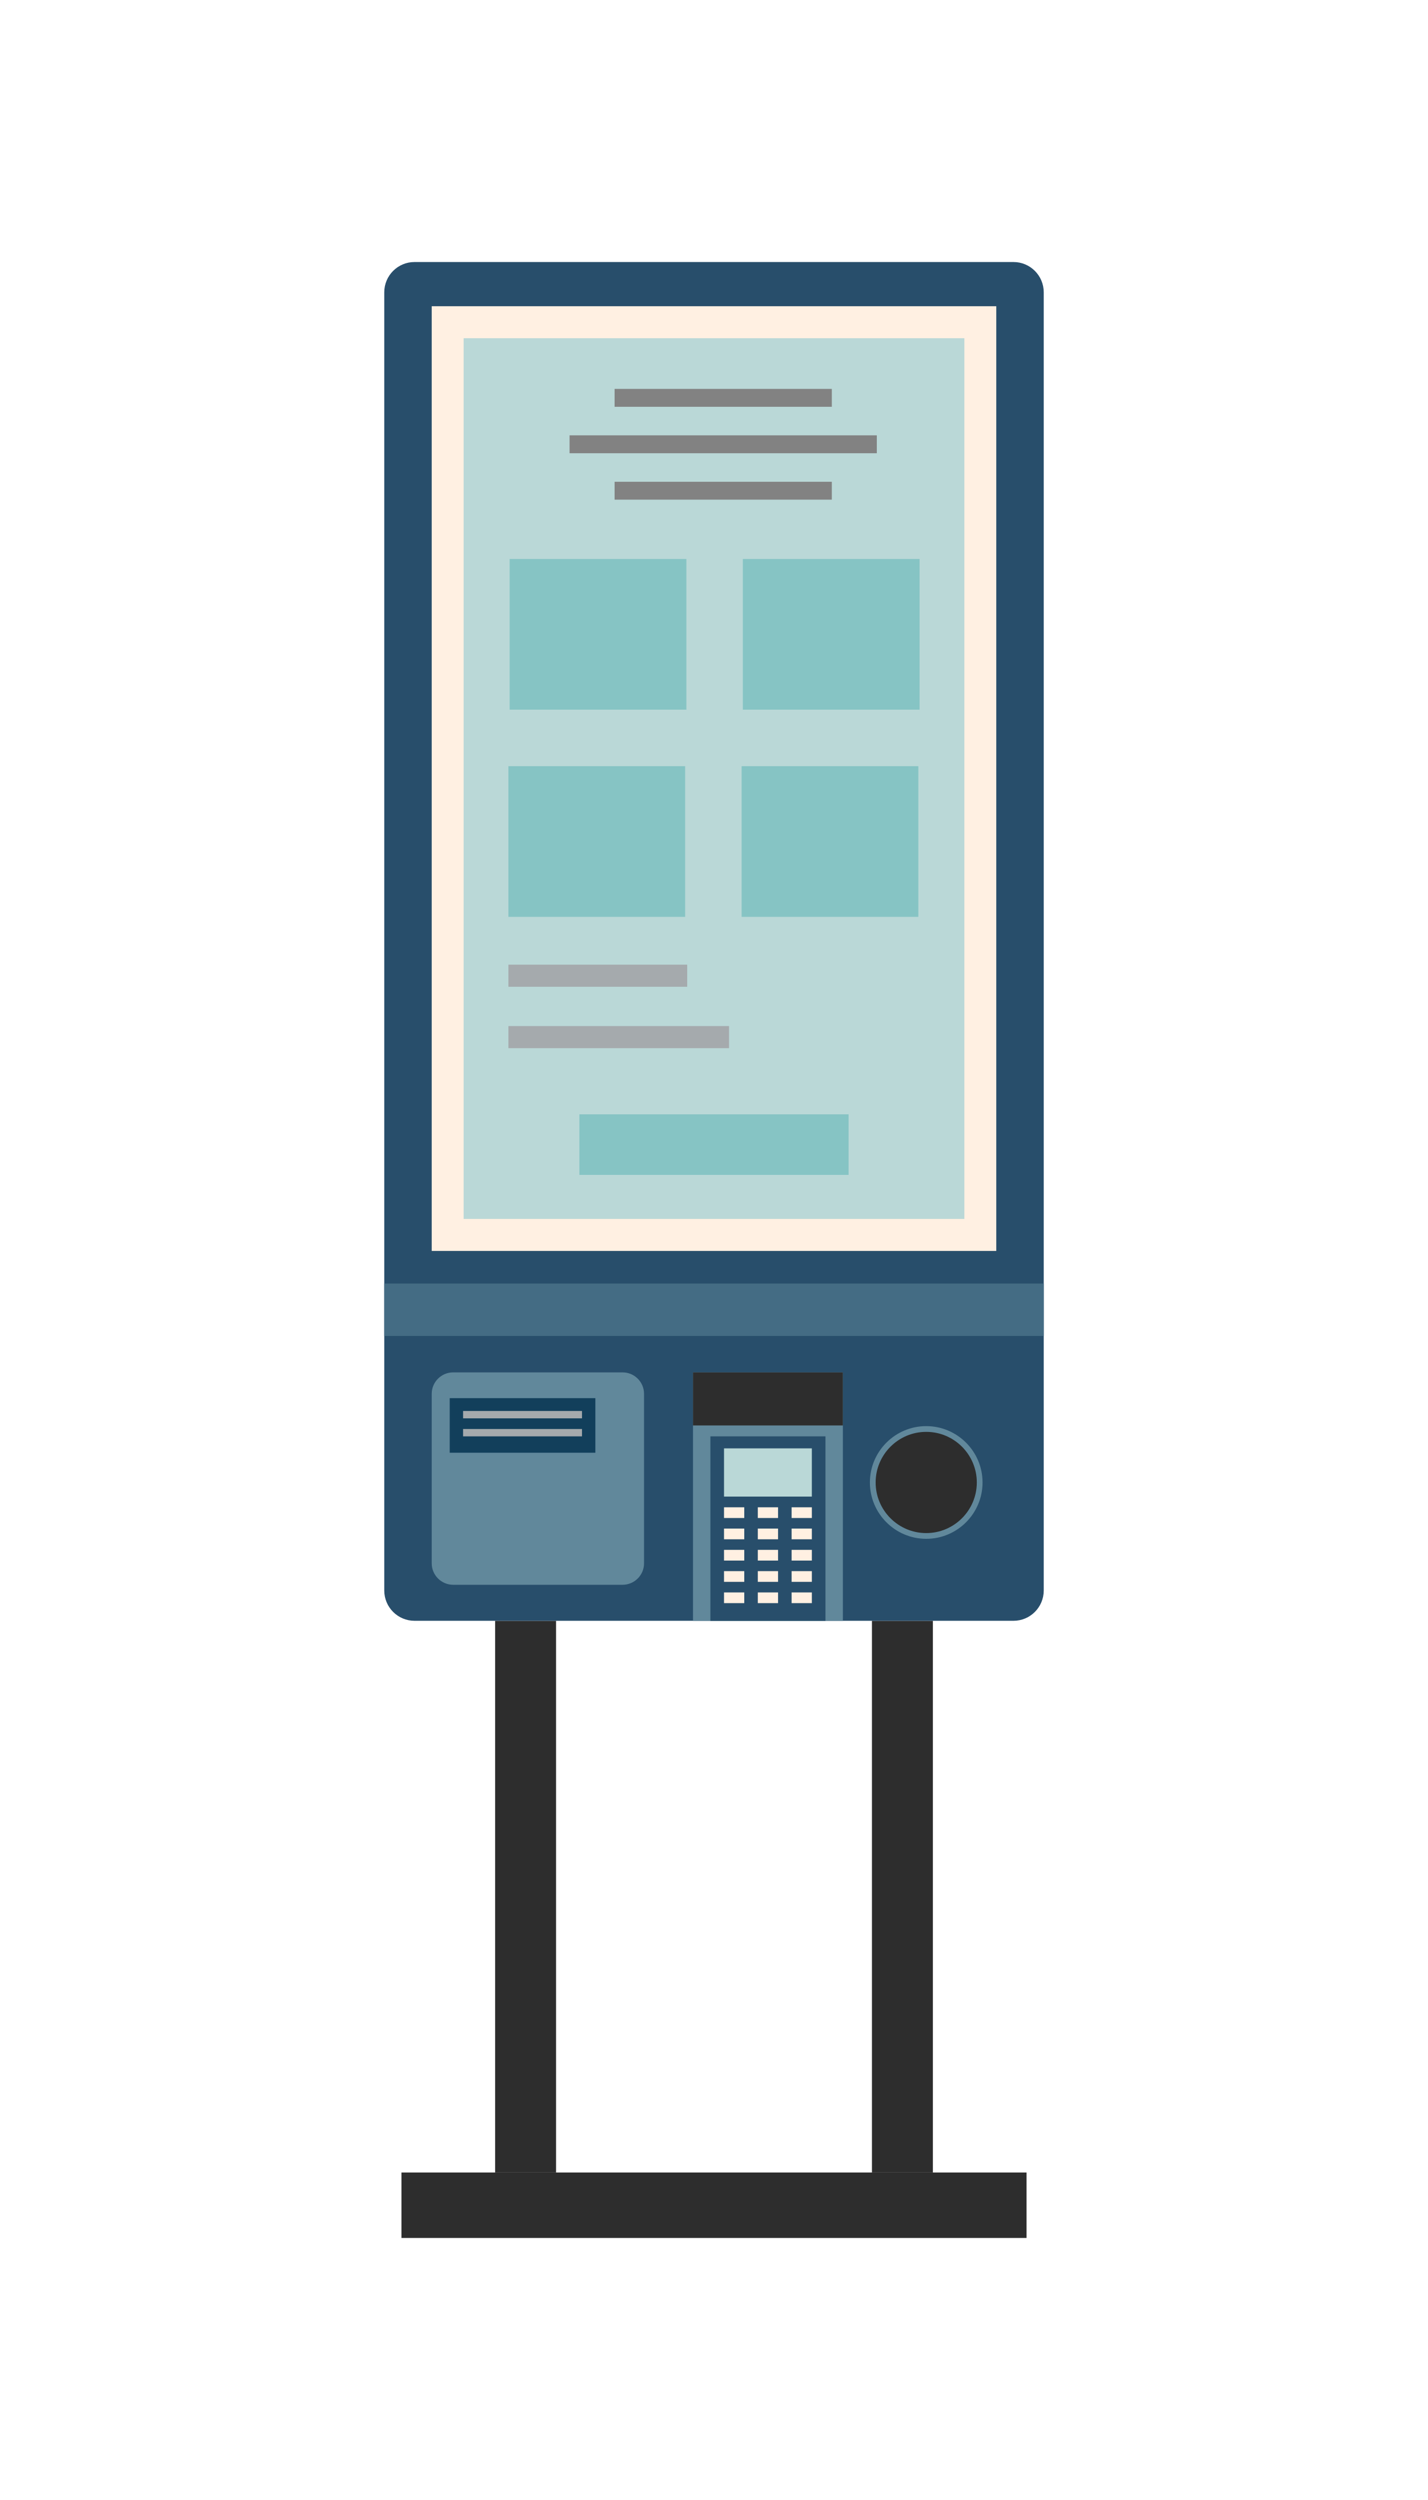<?xml version="1.0" encoding="utf-8"?>
<!-- Generator: Adobe Illustrator 27.5.0, SVG Export Plug-In . SVG Version: 6.00 Build 0)  -->
<svg version="1.1" id="Layer_2" xmlns="http://www.w3.org/2000/svg" xmlns:xlink="http://www.w3.org/1999/xlink" x="0px" y="0px"
	 viewBox="0 0 2000 3500" style="enable-background:new 0 0 2000 3500;" xml:space="preserve">
<g>
	<rect y="0" style="fill:#FFFFFF;" width="2000" height="3500"/>
</g>
<g>
	<g>
		<g>
			<rect x="562.243" y="3041.494" style="fill:#2D2D2D;" width="875.51" height="91.676"/>
		</g>
		<g>
			<g>
				<g>
					<rect x="693.43" y="2269.12" style="fill:#2D2D2D;" width="85.374" height="772.374"/>
				</g>
			</g>
			<g>
				<g>
					<rect x="1221.193" y="2269.12" style="fill:#2D2D2D;" width="85.374" height="772.374"/>
				</g>
			</g>
		</g>
	</g>
	<g>
		<path style="fill:#284E6B;" d="M1461.817,409.236v1817.48c0,23.422-18.985,42.406-42.406,42.406H580.574
			c-23.406,0-42.39-18.985-42.39-42.406V409.236c0-23.422,18.985-42.406,42.39-42.406h838.837
			C1442.832,366.829,1461.817,385.814,1461.817,409.236z"/>
	</g>
	<g>
		<rect x="538.183" y="1796.993" style="fill:#446C84;" width="923.634" height="73.335"/>
	</g>
	<g>
		<g>
			<rect x="604.645" y="428.715" style="fill:#FFF0E2;" width="790.709" height="1322.608"/>
		</g>
		<g>
			<rect x="649.337" y="473.495" style="fill:#BAD8D7;" width="701.325" height="1233.048"/>
		</g>
		<g>
			<g>
				<rect x="860.765" y="544.457" style="fill:#828282;" width="304.251" height="25.052"/>
			</g>
			<g>
				<rect x="797.737" y="609.472" style="fill:#828282;" width="430.306" height="25.052"/>
			</g>
			<g>
				<rect x="860.765" y="674.487" style="fill:#828282;" width="304.251" height="25.052"/>
			</g>
		</g>
		<g>
			<g>
				<rect x="713.797" y="782.577" style="fill:#86C4C4;" width="247.526" height="210.956"/>
			</g>
			<g>
				<rect x="1040.394" y="782.577" style="fill:#86C4C4;" width="247.526" height="210.956"/>
			</g>
			<g>
				<rect x="712.079" y="1072.642" style="fill:#86C4C4;" width="247.526" height="210.956"/>
			</g>
			<g>
				<rect x="1038.677" y="1072.642" style="fill:#86C4C4;" width="247.526" height="210.956"/>
			</g>
		</g>
		<g>
			<g>
				<rect x="712.079" y="1350.537" style="fill:#A5AAAD;" width="250.391" height="30.941"/>
			</g>
			<g>
				<rect x="712.079" y="1436.484" style="fill:#A5AAAD;" width="309.01" height="30.941"/>
			</g>
		</g>
		<g>
			<rect x="811.49" y="1560.058" style="fill:#86C4C4;" width="377.019" height="84.801"/>
		</g>
	</g>
	<g>
		<path style="fill:#61889B;" d="M871.939,2218.697H634.726c-16.613,0-30.081-13.468-30.081-30.081v-237.214
			c0-16.613,13.468-30.081,30.081-30.081h237.214c16.613,0,30.081,13.468,30.081,30.081v237.214
			C902.02,2205.23,888.552,2218.697,871.939,2218.697z"/>
	</g>
	<g>
		<g>
			<rect x="629.855" y="1957.42" style="fill:#123F5B;" width="203.98" height="76.397"/>
		</g>
		<g>
			<g>
				<rect x="648.572" y="1975.382" style="fill:#A5AAAD;" width="166.546" height="10.305"/>
			</g>
			<g>
				<rect x="648.572" y="2000.593" style="fill:#A5AAAD;" width="166.546" height="10.305"/>
			</g>
		</g>
	</g>
	<g>
		<circle style="fill:#2D2D2D;" cx="1297.233" cy="2075.462" r="74.869"/>
	</g>
	<g>
		<path style="fill:#61889B;" d="M1297.232,2154.35c-43.499,0-78.888-35.389-78.888-78.888s35.389-78.888,78.888-78.888
			s78.888,35.389,78.888,78.888S1340.731,2154.35,1297.232,2154.35z M1297.232,2004.612c-39.067,0-70.851,31.783-70.851,70.85
			c0,39.067,31.783,70.85,70.851,70.85s70.851-31.783,70.851-70.85C1368.083,2036.395,1336.3,2004.612,1297.232,2004.612z"/>
	</g>
	<g>
		<rect x="970.59" y="1921.318" style="fill:#61889B;" width="209.894" height="347.803"/>
	</g>
	<g>
		<rect x="970.59" y="1921.318" style="fill:#2D2D2D;" width="209.894" height="74.299"/>
	</g>
	<g>
		<g>
			<rect x="994.938" y="2010.898" style="fill:#284E6B;" width="161.198" height="258.224"/>
		</g>
		<g>
			<rect x="1014.038" y="2027.705" style="fill:#BAD8D7;" width="122.999" height="67.515"/>
		</g>
		<g>
			<g>
				<g>
					<rect x="1014.038" y="2110.214" style="fill:#FFF0E2;" width="28.361" height="14.994"/>
				</g>
				<g>
					<rect x="1061.357" y="2110.214" style="fill:#FFF0E2;" width="28.361" height="14.994"/>
				</g>
				<g>
					<rect x="1108.676" y="2110.214" style="fill:#FFF0E2;" width="28.361" height="14.994"/>
				</g>
			</g>
			<g>
				<g>
					<rect x="1014.038" y="2140.01" style="fill:#FFF0E2;" width="28.361" height="14.994"/>
				</g>
				<g>
					<rect x="1061.357" y="2140.01" style="fill:#FFF0E2;" width="28.361" height="14.994"/>
				</g>
				<g>
					<rect x="1108.676" y="2140.01" style="fill:#FFF0E2;" width="28.361" height="14.994"/>
				</g>
			</g>
			<g>
				<g>
					<rect x="1014.038" y="2169.806" style="fill:#FFF0E2;" width="28.361" height="14.994"/>
				</g>
				<g>
					<rect x="1061.357" y="2169.806" style="fill:#FFF0E2;" width="28.361" height="14.994"/>
				</g>
				<g>
					<rect x="1108.676" y="2169.806" style="fill:#FFF0E2;" width="28.361" height="14.994"/>
				</g>
			</g>
			<g>
				<g>
					<rect x="1014.038" y="2199.601" style="fill:#FFF0E2;" width="28.361" height="14.994"/>
				</g>
				<g>
					<rect x="1061.357" y="2199.601" style="fill:#FFF0E2;" width="28.361" height="14.994"/>
				</g>
				<g>
					<rect x="1108.676" y="2199.601" style="fill:#FFF0E2;" width="28.361" height="14.994"/>
				</g>
			</g>
			<g>
				<g>
					<rect x="1014.038" y="2229.397" style="fill:#FFF0E2;" width="28.361" height="14.994"/>
				</g>
				<g>
					<rect x="1061.357" y="2229.397" style="fill:#FFF0E2;" width="28.361" height="14.994"/>
				</g>
				<g>
					<rect x="1108.676" y="2229.397" style="fill:#FFF0E2;" width="28.361" height="14.994"/>
				</g>
			</g>
		</g>
	</g>
</g>
</svg>
